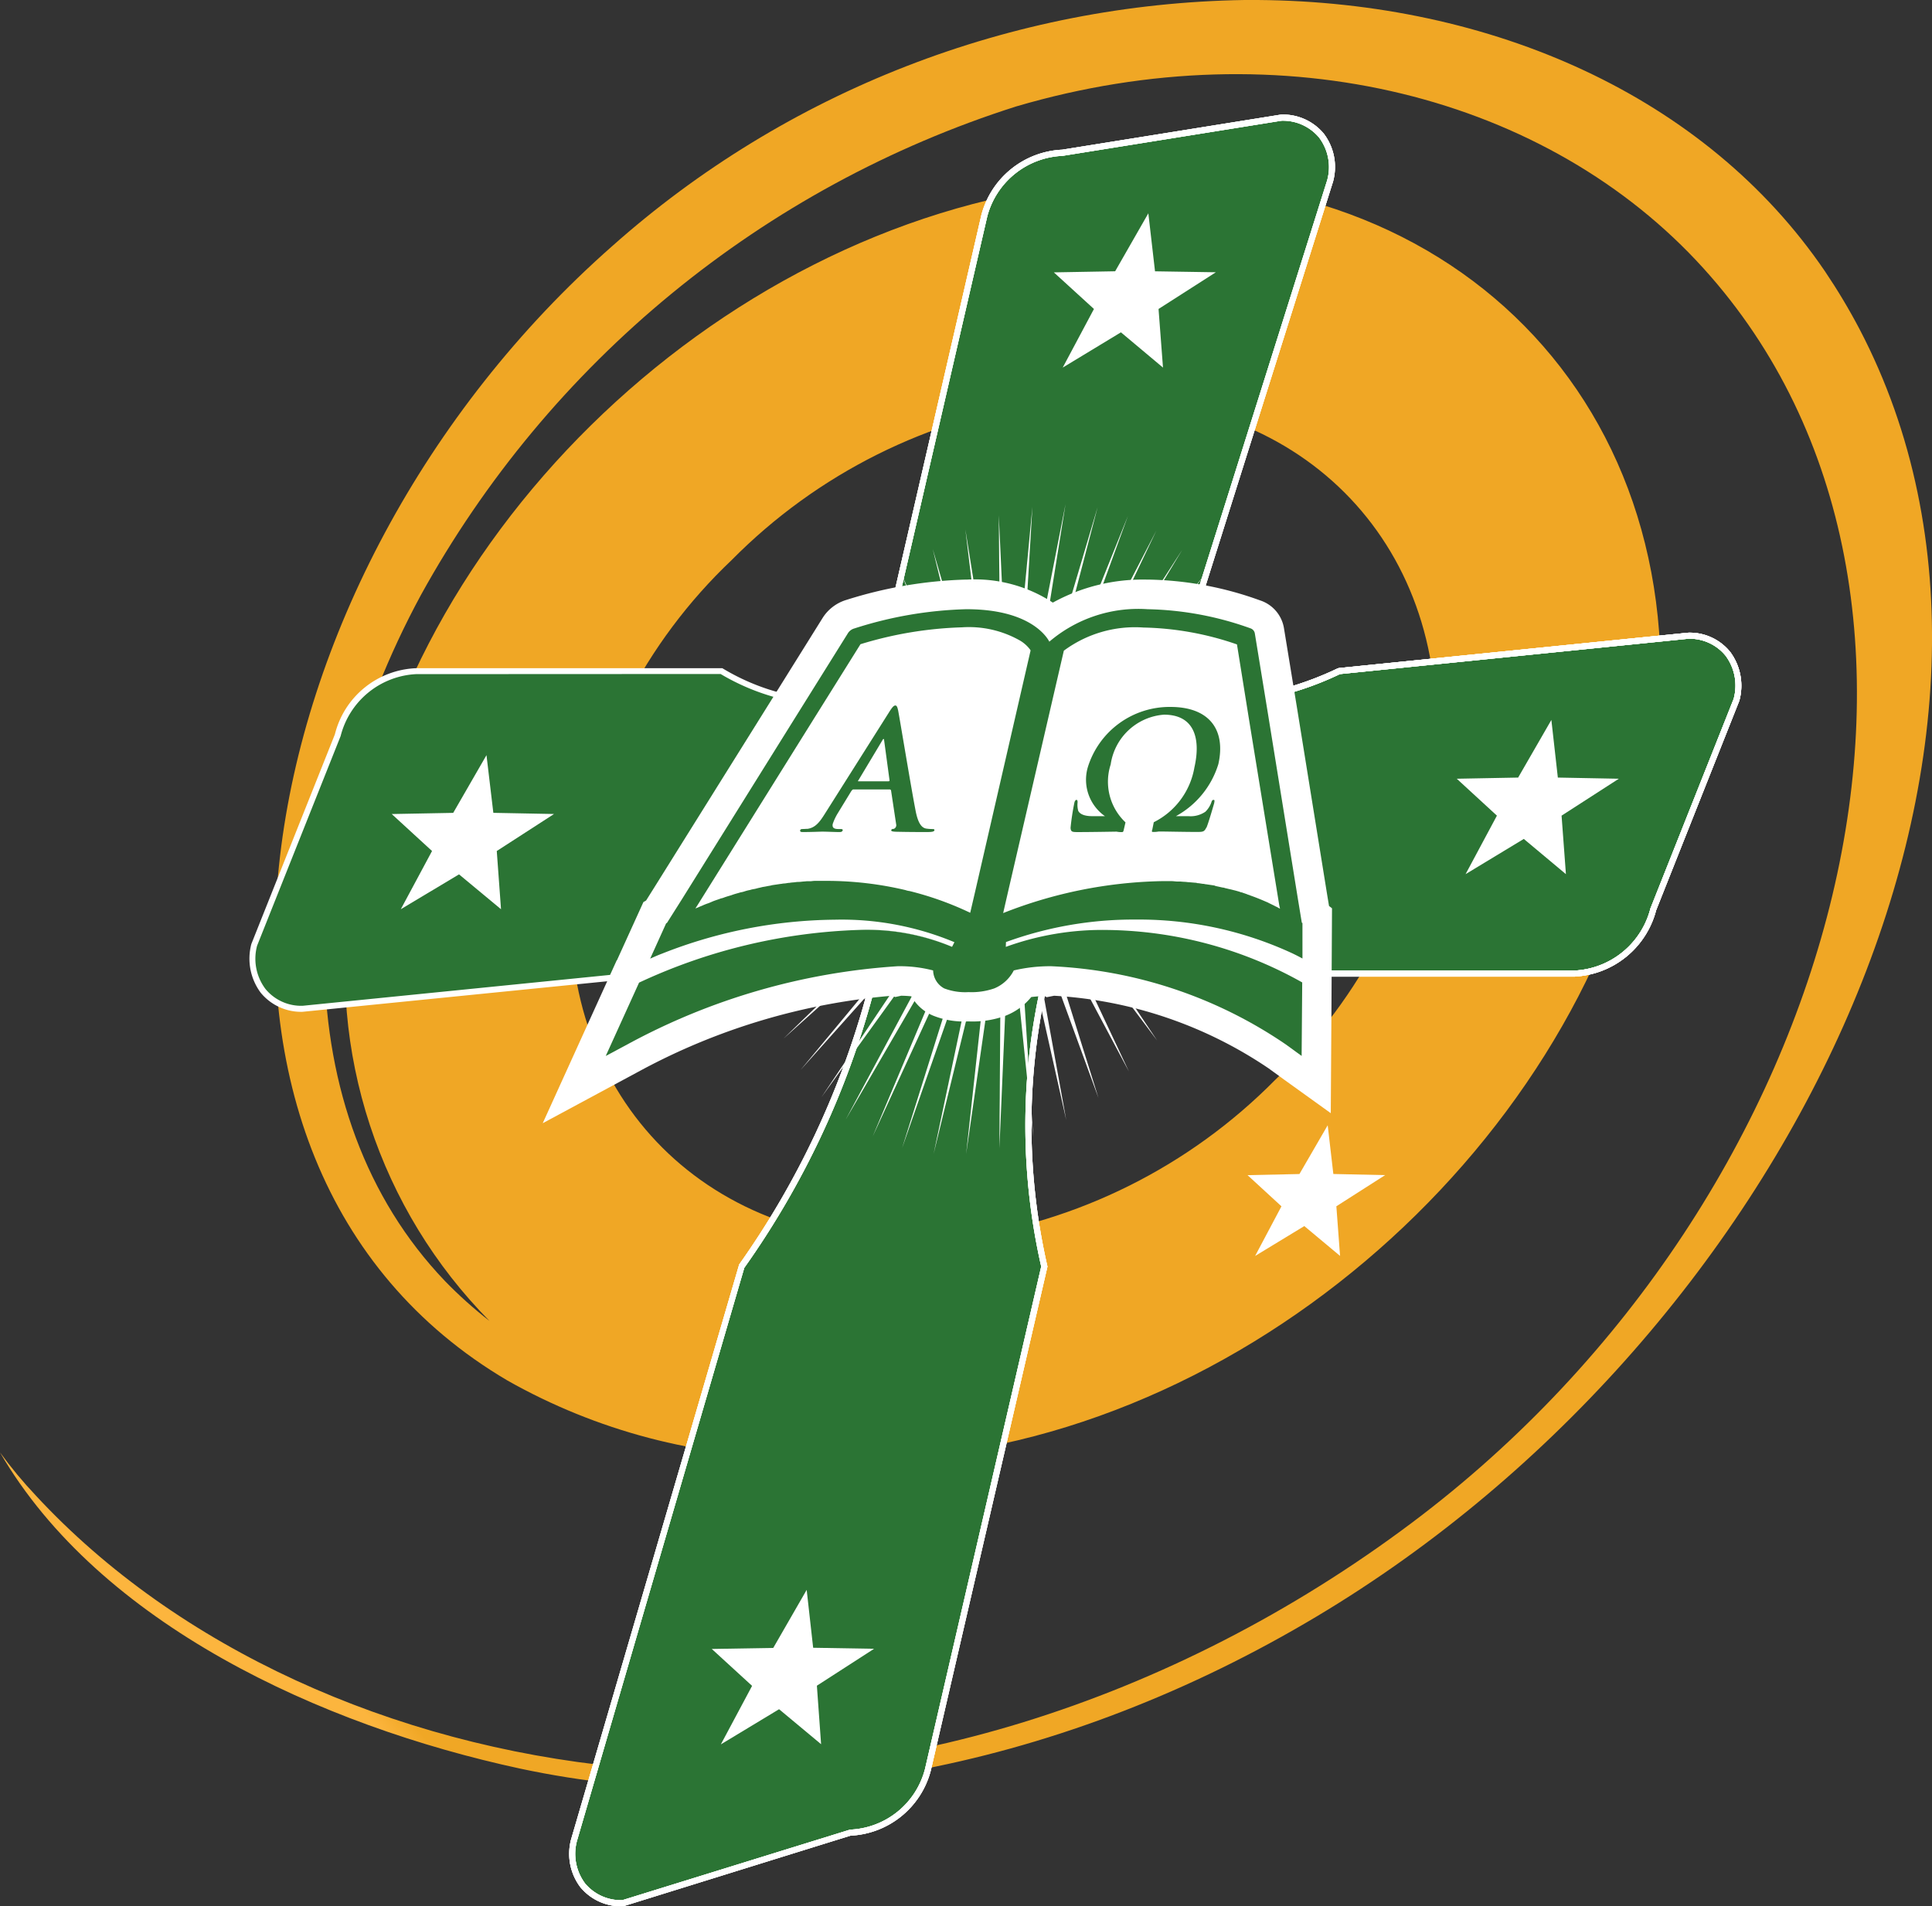 <svg xmlns="http://www.w3.org/2000/svg" xmlns:xlink="http://www.w3.org/1999/xlink" width="56.412" height="55.675" viewBox="0 0 56.412 55.675">
  <rect x="0" y="0" width="56.412" height="55.675" fill="#333333" stroke="none"/>
  <defs>
    <clipPath id="clip-path">
      <path id="Path_29" data-name="Path 29" d="M16.732,25.432a15.26,15.26,0,0,1,4.632-9.075,16.093,16.093,0,0,1,9.272-4.633,12.71,12.71,0,0,1,1.518-.088c6.208,0,10.386,4.654,9.71,10.832a15.331,15.331,0,0,1-4.634,9.075,16.059,16.059,0,0,1-9.274,4.632,14.585,14.585,0,0,1-1.513.091c-6.214,0-10.383-4.656-9.711-10.834M36.337,0a28.454,28.454,0,0,0-18.46,7.187c-11.014,9.7-13.832,26.778-3.065,33.13a17.343,17.343,0,0,0,8.552,2.249,18.936,18.936,0,0,0,3.9-.062c10.534-1.242,19.988-10.557,21.117-20.8S41.865,4.15,31.333,5.4,11.349,15.955,10.224,26.191a14.627,14.627,0,0,0,4.068,12.388,12.485,12.485,0,0,1-1.3-1.165c-4.634-4.843-4.515-12.987-.7-20.039A30.367,30.367,0,0,1,29.667,3.11c7.811-2.3,15.551-.274,20.076,4.731,8.641,9.549,4.221,27.073-8.512,36.629-7.019,5.27-15.519,7.891-23.133,7.138-6.635-.65-12.91-3.456-17.055-7.932A12.721,12.721,0,0,1,0,42.42c2.906,5,9.349,7.976,15.194,9.236,7.241,1.542,15.488.1,22.933-4.257C52.11,39.238,60.6,21.686,54.3,9.62a17.913,17.913,0,0,0-1.016-1.7C49.8,2.8,43.553.052,36.729,0Z" fill="none"/>
    </clipPath>
    <linearGradient id="linear-gradient" x1="0.124" y1="0.871" x2="0.135" y2="0.871" gradientUnits="objectBoundingBox">
      <stop offset="0" stop-color="#fcb53e"/>
      <stop offset="1" stop-color="#f0a725"/>
    </linearGradient>
    <clipPath id="clip-path-2">
      <path id="Path_30" data-name="Path 30" d="M34.271,4.892A2.466,2.466,0,0,0,32,6.736L29.459,17.757a9.863,9.863,0,0,1,1.982-.226h.047a3.891,3.891,0,0,1,2.495.71,5.206,5.206,0,0,1,2.768-.71h.022a8.468,8.468,0,0,1,1.553.157L42.1,5.713a1.423,1.423,0,0,0-1.425-1.847Z" transform="translate(-29.459 -3.866)" fill="none"/>
    </clipPath>
    <linearGradient id="linear-gradient-2" x1="-1.401" y1="3.318" x2="-1.349" y2="3.318" gradientUnits="objectBoundingBox">
      <stop offset="0" stop-color="#b3cb38"/>
      <stop offset="0.001" stop-color="#b3cb38"/>
      <stop offset="1" stop-color="#2b7434"/>
    </linearGradient>
    <clipPath id="clip-path-3">
      <path id="Path_31" data-name="Path 31" d="M28.269,32.5a6.545,6.545,0,0,0-.773.052,25.129,25.129,0,0,1-3.764,8.034L18.841,57.341a1.42,1.42,0,0,0,1.422,1.843L26.9,57.125a2.453,2.453,0,0,0,2.274-1.845l3.4-14.693a18.643,18.643,0,0,1-.044-8.072,3.784,3.784,0,0,0-.438.038,1.668,1.668,0,0,1-.735.555,2.6,2.6,0,0,1-1.008.143,2.133,2.133,0,0,1-.97-.165,1.176,1.176,0,0,1-.584-.552,3.992,3.992,0,0,0-.466-.034Z" transform="translate(-18.793 -32.5)" fill="none"/>
    </clipPath>
    <linearGradient id="linear-gradient-3" x1="-0.302" y1="1.179" x2="-0.271" y2="1.179" xlink:href="#linear-gradient-2"/>
    <clipPath id="clip-path-4">
      <path id="Path_32" data-name="Path 32" d="M43.782,21.911a9.455,9.455,0,0,1-1.483.564l.086.558.878,5.411.093.579a.632.632,0,0,1,.05.252l0,1.03a.668.668,0,0,1-.1.35.516.516,0,0,1,.039.092h7.337a2.5,2.5,0,0,0,2.288-1.882l2.425-6.108a1.433,1.433,0,0,0-1.409-1.877Z" transform="translate(-42.299 -20.879)" fill="none"/>
    </clipPath>
    <linearGradient id="linear-gradient-4" x1="-2.821" y1="3.794" x2="-2.754" y2="3.794" xlink:href="#linear-gradient-2"/>
    <clipPath id="clip-path-5">
      <path id="Path_33" data-name="Path 33" d="M13.062,22.04a2.483,2.483,0,0,0-2.284,1.876L8.343,30.028A1.436,1.436,0,0,0,9.758,31.9l9.136-.916.065-.141a.593.593,0,0,1,.261-.3.668.668,0,0,1,.054-.4l.471-1.025a.732.732,0,0,1,.12-.194l.382-.6L23.629,22.9l.083-.141a6.532,6.532,0,0,1-1.725-.724Z" transform="translate(-8.293 -22.04)" fill="none"/>
    </clipPath>
    <linearGradient id="linear-gradient-5" x1="-0.811" y1="2.401" x2="-0.733" y2="2.401" xlink:href="#linear-gradient-2"/>
  </defs>
  <g id="Group_41" data-name="Group 41" transform="translate(-7533.335 111.675)">
    <g id="Group_4" data-name="Group 4" transform="translate(7533.335 -111.675)">
      <g id="Group_3" data-name="Group 3" clip-path="url(#clip-path)">
        <rect id="Rectangle_4" data-name="Rectangle 4" width="80.636" height="79.907" transform="translate(-26.342 22.906) rotate(-41.009)" fill="url(#linear-gradient)"/>
      </g>
    </g>
    <g id="Group_6" data-name="Group 6" transform="translate(7559.534 -108.237)">
      <g id="Group_5" data-name="Group 5" clip-path="url(#clip-path-2)">
        <rect id="Rectangle_5" data-name="Rectangle 5" width="17.17" height="16.101" transform="translate(-3.526 13.451) rotate(-75.311)" fill="url(#linear-gradient-2)"/>
      </g>
    </g>
    <g id="Group_8" data-name="Group 8" transform="translate(7550.048 -82.773)">
      <g id="Group_7" data-name="Group 7" clip-path="url(#clip-path-3)">
        <rect id="Rectangle_6" data-name="Rectangle 6" width="29.324" height="20.18" transform="translate(-6.632 25.022) rotate(-75.549)" fill="url(#linear-gradient-3)"/>
      </g>
    </g>
    <g id="Group_10" data-name="Group 10" transform="translate(7570.953 -93.107)">
      <g id="Group_9" data-name="Group 9" clip-path="url(#clip-path-4)">
        <rect id="Rectangle_7" data-name="Rectangle 7" width="13.334" height="9.867" transform="translate(0 0)" fill="url(#linear-gradient-4)"/>
      </g>
    </g>
    <g id="Group_12" data-name="Group 12" transform="translate(7540.71 -92.075)">
      <g id="Group_11" data-name="Group 11" clip-path="url(#clip-path-5)">
        <rect id="Rectangle_8" data-name="Rectangle 8" width="11.438" height="16.551" transform="matrix(0.104, -0.995, 0.995, 0.104, -1.212, 9.755)" fill="url(#linear-gradient-5)"/>
      </g>
    </g>
    <path id="Path_34" data-name="Path 34" d="M50.66,30.823h-7.4l-.021-.058a.688.688,0,0,0-.033-.079l-.025-.044.027-.044a.6.6,0,0,0,.091-.3l0-1.032a.535.535,0,0,0-.042-.216l-.1-.6L42.187,22.4l.074-.021a9.406,9.406,0,0,0,1.468-.558l.031-.009,10.2-1.033a1.519,1.519,0,0,1,1.228.561,1.656,1.656,0,0,1,.267,1.425l-2.429,6.12a2.594,2.594,0,0,1-2.371,1.937m-7.275-.176H50.66a2.414,2.414,0,0,0,2.2-1.814l2.43-6.12a1.462,1.462,0,0,0-.237-1.263,1.35,1.35,0,0,0-1.086-.494L43.794,21.987a9.3,9.3,0,0,1-1.409.54l.075.482L43.431,29a.667.667,0,0,1,.05.265l0,1.031a.764.764,0,0,1-.092.353" transform="translate(7528.666 -113.975)" fill="#fff"/>
    <path id="Path_35" data-name="Path 35" d="M9.753,31.98a1.528,1.528,0,0,1-1.233-.556A1.67,1.67,0,0,1,8.246,30l2.439-6.123a2.548,2.548,0,0,1,2.366-1.932H22l.022.014a6.455,6.455,0,0,0,1.7.713l.109.031-.141.238-3.766,6.024a.662.662,0,0,0-.112.179l-.474,1.029a.6.6,0,0,0-.047.355l.01.06-.052.031a.5.5,0,0,0-.222.252l-.088.192-.051,0-9.136.916Zm3.3-9.862a2.4,2.4,0,0,0-2.2,1.809L8.414,30.049a1.47,1.47,0,0,0,.245,1.265,1.35,1.35,0,0,0,1.088.49l9.077-.912.044-.094a.661.661,0,0,1,.246-.305.769.769,0,0,1,.068-.4l.471-1.024a.825.825,0,0,1,.133-.213l.376-.595,3.405-5.459a6.528,6.528,0,0,1-1.619-.688Z" transform="translate(7532.428 -114.104)" fill="#fff"/>
    <path id="Path_36" data-name="Path 36" d="M33.962,18.337l-.048-.037a3.773,3.773,0,0,0-2.381-.69h-.107a9.694,9.694,0,0,0-1.964.224l-.134.028.03-.134L31.9,6.7a2.561,2.561,0,0,1,2.36-1.911l6.388-1.025h0a1.545,1.545,0,0,1,1.252.558,1.611,1.611,0,0,1,.269,1.4l-3.8,12.056-.076-.014a8.455,8.455,0,0,0-1.537-.156,5.156,5.156,0,0,0-2.744.7Zm-2.429-.9a3.988,3.988,0,0,1,2.44.691,5.349,5.349,0,0,1,2.763-.691h.021a8.623,8.623,0,0,1,1.492.144L42,5.676a1.435,1.435,0,0,0-.237-1.24,1.372,1.372,0,0,0-1.1-.493L34.271,4.969a2.38,2.38,0,0,0-2.2,1.776L29.561,17.633a9.71,9.71,0,0,1,1.866-.2h.107" transform="translate(7530.089 -112.092)" fill="#fff"/>
    <path id="Path_37" data-name="Path 37" d="M20.266,59.262h-.013a1.539,1.539,0,0,1-1.238-.556,1.619,1.619,0,0,1-.271-1.4l4.907-16.788A24.912,24.912,0,0,0,27.4,32.517l.016-.056.058-.007a6.7,6.7,0,0,1,.783-.052h.059a3.934,3.934,0,0,1,.474.034l.048.005.023.044a1.074,1.074,0,0,0,.541.51,1.87,1.87,0,0,0,.848.156h.141a2.5,2.5,0,0,0,.922-.136,1.6,1.6,0,0,0,.695-.526l.022-.029.036-.005a4.108,4.108,0,0,1,.45-.039l.108,0-.019.107a18.5,18.5,0,0,0,.042,8.031l.006.022-.005.023-3.4,14.693A2.548,2.548,0,0,1,26.9,57.2ZM23.8,40.616,18.914,57.354a1.443,1.443,0,0,0,.238,1.242,1.364,1.364,0,0,0,1.087.488l6.65-2.06a2.363,2.363,0,0,0,2.189-1.776L32.47,40.578a18.614,18.614,0,0,1-.059-7.982c-.092.005-.186.014-.285.028a1.765,1.765,0,0,1-.749.556h0a2.614,2.614,0,0,1-.986.149H30.25a2.055,2.055,0,0,1-.921-.173,1.246,1.246,0,0,1-.6-.55,3.706,3.706,0,0,0-.41-.028h-.059a6.387,6.387,0,0,0-.7.044A25.046,25.046,0,0,1,23.8,40.616" transform="translate(7531.267 -115.262)" fill="#fff"/>
    <path id="Path_38" data-name="Path 38" d="M50.66,30.823h-7.4l-.021-.058a.688.688,0,0,0-.033-.079l-.025-.044.027-.044a.6.6,0,0,0,.091-.3l0-1.032a.535.535,0,0,0-.042-.216l-.1-.6L42.187,22.4l.074-.021a9.406,9.406,0,0,0,1.468-.558l.031-.009,10.2-1.033a1.519,1.519,0,0,1,1.228.561,1.656,1.656,0,0,1,.267,1.425l-2.429,6.12a2.594,2.594,0,0,1-2.371,1.937m-7.275-.176H50.66a2.414,2.414,0,0,0,2.2-1.814l2.43-6.12a1.462,1.462,0,0,0-.237-1.263,1.35,1.35,0,0,0-1.086-.494L43.794,21.987a9.3,9.3,0,0,1-1.409.54l.075.482L43.431,29a.667.667,0,0,1,.05.265l0,1.031a.764.764,0,0,1-.092.353" transform="translate(7528.666 -113.975)" fill="#fff"/>
    <path id="Path_39" data-name="Path 39" d="M33.962,18.337l-.048-.037a3.773,3.773,0,0,0-2.381-.69h-.107a9.694,9.694,0,0,0-1.964.224l-.134.028.03-.134L31.9,6.7a2.561,2.561,0,0,1,2.36-1.911l6.388-1.025h0a1.545,1.545,0,0,1,1.252.558,1.611,1.611,0,0,1,.269,1.4l-3.8,12.056-.076-.014a8.455,8.455,0,0,0-1.537-.156,5.156,5.156,0,0,0-2.744.7Zm-2.429-.9a3.988,3.988,0,0,1,2.44.691,5.349,5.349,0,0,1,2.763-.691h.021a8.623,8.623,0,0,1,1.492.144L42,5.676a1.435,1.435,0,0,0-.237-1.24,1.372,1.372,0,0,0-1.1-.493L34.271,4.969a2.38,2.38,0,0,0-2.2,1.776L29.561,17.633a9.71,9.71,0,0,1,1.866-.2h.107" transform="translate(7530.089 -112.092)" fill="#fff"/>
    <path id="Path_40" data-name="Path 40" d="M20.266,59.262h-.013a1.539,1.539,0,0,1-1.238-.556,1.619,1.619,0,0,1-.271-1.4l4.907-16.788A24.912,24.912,0,0,0,27.4,32.517l.016-.056.058-.007a6.7,6.7,0,0,1,.783-.052h.059a3.934,3.934,0,0,1,.474.034l.048.005.023.044a1.074,1.074,0,0,0,.541.51,1.87,1.87,0,0,0,.848.156h.141a2.5,2.5,0,0,0,.922-.136,1.6,1.6,0,0,0,.695-.526l.022-.029.036-.005a4.108,4.108,0,0,1,.45-.039l.108,0-.019.107a18.5,18.5,0,0,0,.042,8.031l.006.022-.005.023-3.4,14.693A2.548,2.548,0,0,1,26.9,57.2ZM23.8,40.616,18.914,57.354a1.443,1.443,0,0,0,.238,1.242,1.364,1.364,0,0,0,1.087.488l6.65-2.06a2.363,2.363,0,0,0,2.189-1.776L32.47,40.578a18.614,18.614,0,0,1-.059-7.982c-.092.005-.186.014-.285.028a1.765,1.765,0,0,1-.749.556h0a2.614,2.614,0,0,1-.986.149H30.25a2.055,2.055,0,0,1-.921-.173,1.246,1.246,0,0,1-.6-.55,3.706,3.706,0,0,0-.41-.028h-.059a6.387,6.387,0,0,0-.7.044A25.046,25.046,0,0,1,23.8,40.616" transform="translate(7531.267 -115.262)" fill="#fff"/>
    <path id="Path_41" data-name="Path 41" d="M50.66,30.823h-7.4l-.021-.058a.688.688,0,0,0-.033-.079l-.025-.044.027-.044a.6.6,0,0,0,.091-.3l0-1.032a.535.535,0,0,0-.042-.216l-.1-.6L42.187,22.4l.074-.021a9.406,9.406,0,0,0,1.468-.558l.031-.009,10.2-1.033a1.519,1.519,0,0,1,1.228.561,1.656,1.656,0,0,1,.267,1.425l-2.429,6.12a2.594,2.594,0,0,1-2.371,1.937m-7.275-.176H50.66a2.414,2.414,0,0,0,2.2-1.814l2.43-6.12a1.462,1.462,0,0,0-.237-1.263,1.35,1.35,0,0,0-1.086-.494L43.794,21.987a9.3,9.3,0,0,1-1.409.54l.075.482L43.431,29a.667.667,0,0,1,.05.265l0,1.031a.764.764,0,0,1-.092.353" transform="translate(7528.666 -113.975)" fill="#fff"/>
    <path id="Path_42" data-name="Path 42" d="M33.962,18.337l-.048-.037a3.773,3.773,0,0,0-2.381-.69h-.107a9.694,9.694,0,0,0-1.964.224l-.134.028.03-.134L31.9,6.7a2.561,2.561,0,0,1,2.36-1.911l6.388-1.025h0a1.545,1.545,0,0,1,1.252.558,1.611,1.611,0,0,1,.269,1.4l-3.8,12.056-.076-.014a8.455,8.455,0,0,0-1.537-.156,5.156,5.156,0,0,0-2.744.7Zm-2.429-.9a3.988,3.988,0,0,1,2.44.691,5.349,5.349,0,0,1,2.763-.691h.021a8.623,8.623,0,0,1,1.492.144L42,5.676a1.435,1.435,0,0,0-.237-1.24,1.372,1.372,0,0,0-1.1-.493L34.271,4.969a2.38,2.38,0,0,0-2.2,1.776L29.561,17.633a9.71,9.71,0,0,1,1.866-.2h.107" transform="translate(7530.089 -112.092)" fill="#fff"/>
    <path id="Path_43" data-name="Path 43" d="M20.266,59.262h-.013a1.539,1.539,0,0,1-1.238-.556,1.619,1.619,0,0,1-.271-1.4l4.907-16.788A24.912,24.912,0,0,0,27.4,32.517l.016-.056.058-.007a6.7,6.7,0,0,1,.783-.052h.059a3.934,3.934,0,0,1,.474.034l.048.005.023.044a1.074,1.074,0,0,0,.541.51,1.87,1.87,0,0,0,.848.156h.141a2.5,2.5,0,0,0,.922-.136,1.6,1.6,0,0,0,.695-.526l.022-.029.036-.005a4.108,4.108,0,0,1,.45-.039l.108,0-.019.107a18.5,18.5,0,0,0,.042,8.031l.006.022-.005.023-3.4,14.693A2.548,2.548,0,0,1,26.9,57.2ZM23.8,40.616,18.914,57.354a1.443,1.443,0,0,0,.238,1.242,1.364,1.364,0,0,0,1.087.488l6.65-2.06a2.363,2.363,0,0,0,2.189-1.776L32.47,40.578a18.614,18.614,0,0,1-.059-7.982c-.092.005-.186.014-.285.028a1.765,1.765,0,0,1-.749.556h0a2.614,2.614,0,0,1-.986.149H30.25a2.055,2.055,0,0,1-.921-.173,1.246,1.246,0,0,1-.6-.55,3.706,3.706,0,0,0-.41-.028h-.059a6.387,6.387,0,0,0-.7.044A25.046,25.046,0,0,1,23.8,40.616" transform="translate(7531.267 -115.262)" fill="#fff"/>
    <path id="Path_44" data-name="Path 44" d="M50.66,30.823h-7.4l-.021-.058a.688.688,0,0,0-.033-.079l-.025-.044.027-.044a.6.6,0,0,0,.091-.3l0-1.032a.535.535,0,0,0-.042-.216l-.1-.6L42.187,22.4l.074-.021a9.406,9.406,0,0,0,1.468-.558l.031-.009,10.2-1.033a1.519,1.519,0,0,1,1.228.561,1.656,1.656,0,0,1,.267,1.425l-2.429,6.12a2.594,2.594,0,0,1-2.371,1.937m-7.275-.176H50.66a2.414,2.414,0,0,0,2.2-1.814l2.43-6.12a1.462,1.462,0,0,0-.237-1.263,1.35,1.35,0,0,0-1.086-.494L43.794,21.987a9.3,9.3,0,0,1-1.409.54l.075.482L43.431,29a.667.667,0,0,1,.05.265l0,1.031a.764.764,0,0,1-.092.353" transform="translate(7528.666 -113.975)" fill="#fff"/>
    <path id="Path_45" data-name="Path 45" d="M26.141,52.214l.189,1.691,1.779.03-1.67,1.078.123,1.709L25.335,55.7l-1.7,1.027.912-1.709-1.177-1.078,1.795-.03Z" transform="translate(7530.748 -117.455)" fill="#fff"/>
    <path id="Path_46" data-name="Path 46" d="M37.359,7.006,37.554,8.7l1.776.028L37.657,9.8l.13,1.712-1.228-1.03-1.7,1.03L35.771,9.8,34.6,8.731l1.79-.032Z" transform="translate(7529.506 -112.451)" fill="#fff"/>
    <path id="Path_47" data-name="Path 47" d="M50.592,23.644l.189,1.683,1.781.034L50.89,26.439l.127,1.709-1.23-1.029-1.7,1.029.915-1.709L47.83,25.361l1.792-.034Z" transform="translate(7528.041 -114.292)" fill="#fff"/>
    <path id="Path_48" data-name="Path 48" d="M43.3,36.956l.165,1.423,1.512.033-1.424.91.108,1.45L42.617,39.9l-1.436.873.769-1.45-.99-.91,1.515-.033Z" transform="translate(7528.802 -115.766)" fill="#fff"/>
    <path id="Path_49" data-name="Path 49" d="M15.628,24.8l.2,1.685,1.772.034L15.928,27.6l.124,1.7-1.226-1.018-1.7,1.018.912-1.7-1.177-1.08,1.795-.034Z" transform="translate(7531.912 -114.42)" fill="#fff"/>
    <path id="Path_50" data-name="Path 50" d="M33.862,16.557l-1.133,7.069L34.8,16.642l-1.837,7.031L35.685,16.9l-2.506,6.865,3.335-6.435-3.129,6.564,3.883-6-3.706,6.15,4.36-5.427-4.2,5.636,4.76-4.784-4.63,5.018,5.074-4.047-4.973,4.315,5.295-3.239L34.013,25.04l5.435-2.372-5.4,2.679,5.459-1.467-5.459,1.783,5.4-.528-5.437.848,5.243.42-5.3-.089,4.987,1.353-5.088-1.039L38.495,28.9,33.726,26.94l4.218,3.139-4.376-2.851L37.286,31.2l-3.9-3.691,3.149,4.711-3.349-4.468,2.527,5.376-2.742-5.153L34.824,33.9l-2.1-5.749,1.158,6.391-1.4-6.248.436,6.745-.687-6.636-.3,6.969.047-6.906-1.018,7.07.771-7.051L30.01,35.534,31.5,28.47,29.09,35.364l2.183-6.956-3.041,6.616L31.062,28.3l-3.616,6.227,3.423-6.381-4.132,5.73,3.96-5.91-4.57,5.115,4.43-5.339-4.931,4.426,4.816-4.678-5.205,3.653,5.123-3.928L24.98,30.028l5.331-3.1-5.461,1.917,5.443-2.23-5.446.992,5.461-1.317-5.334.058,5.378-.38-5.123-.892,5.21.573-4.821-1.825,4.93,1.5-4.434-2.713,4.581,2.411-3.979-3.564,4.142,3.282L27.426,20.4l3.627,4.079-2.844-5.046,3.049,4.812L29.07,18.59l2.424,5.456-1.509-6.178,1.747,6.012L30.938,17.3l1.037,6.452-.062-6.869.316,6.789.666-7.037-.416,6.993Z" transform="translate(7530.585 -113.508)" fill="#fff"/>
    <path id="Path_51" data-name="Path 51" d="M40.778,28.568l-.059-.356L39.846,22.8l-.382-2.334a1.029,1.029,0,0,0-.7-.823,10.024,10.024,0,0,0-3.244-.607l-.053,0a5.441,5.441,0,0,0-2.754.672,4.154,4.154,0,0,0-2.508-.672h-.028l-.021,0a12.7,12.7,0,0,0-3.464.591,1.244,1.244,0,0,0-.7.528l-1.453,2.328L21.156,27.9l-.319.509-.078.045-.773,1.7h-.006l-2.161,4.759,2.863-1.542a18.773,18.773,0,0,1,7.337-2.181l.094.038.17-.038a2.873,2.873,0,0,1,.3.017,1.316,1.316,0,0,0,.623.559,2.4,2.4,0,0,0,1.038.173,2.79,2.79,0,0,0,1.069-.158,1.811,1.811,0,0,0,.77-.553c.116-.014.241-.024.384-.031l.068.036.216-.043a12.423,12.423,0,0,1,6.266,2.123l.466.339,1.346.968.02-3.1.016-2.883Z" transform="translate(7531.363 -113.783)" fill="#fff"/>
    <path id="Path_52" data-name="Path 52" d="M31,28.318l-.144.623a9.333,9.333,0,0,0-1.781-.637c-.028,0-.062-.014-.085-.016,0,0-.007,0-.007-.006a10.113,10.113,0,0,0-2.31-.273h-.234c-.035,0-.078,0-.116,0s-.08.006-.127.01l-.12,0c-.043.006-.084.006-.132.012s-.074.009-.115.009-.091.01-.14.013a.688.688,0,0,0-.112.014c-.053,0-.108.018-.155.018-.031,0-.071.012-.111.013-.075.012-.162.025-.243.036a.535.535,0,0,1-.093.02c-.056.01-.114.023-.177.032-.035.008-.068.017-.1.023-.061.012-.1.029-.158.037s-.08.016-.115.028a.871.871,0,0,0-.157.041.987.987,0,0,1-.122.028c-.046.015-.108.031-.158.046s-.076.025-.115.038c-.067.02-.137.039-.211.068-.021.007-.052.02-.084.029a1.959,1.959,0,0,0-.251.091.769.769,0,0,0-.107.04c-.059.02-.117.047-.176.069-.037.017-.074.029-.107.044s-.068.028-.108.044l.065-.1,3.376-5.412,1.38-2.207a11.231,11.231,0,0,1,2.964-.493,3.019,3.019,0,0,1,1.7.39.987.987,0,0,1,.282.253.221.221,0,0,1,.022.034Z" transform="translate(7530.809 -113.957)" fill="#fff"/>
    <path id="Path_53" data-name="Path 53" d="M32.939,28.941l.143-.623,1.627-7.032a3.511,3.511,0,0,1,2.325-.676,8.843,8.843,0,0,1,2.73.493l.354,2.206L41,28.721l.022.1c-.034-.014-.062-.034-.093-.05a.364.364,0,0,1-.075-.037l-.166-.081a.319.319,0,0,0-.059-.028c-.159-.07-.317-.134-.48-.191a.179.179,0,0,0-.06-.02c-.06-.024-.119-.044-.178-.068a.233.233,0,0,1-.075-.022c-.054-.015-.106-.031-.166-.043-.026-.01-.054-.016-.082-.024-.06-.011-.116-.028-.172-.039a.189.189,0,0,0-.071-.016l-.2-.044a.388.388,0,0,1-.041-.016l-.244-.036a.2.2,0,0,1-.057-.011c-.066,0-.128-.021-.19-.021a.235.235,0,0,0-.076-.013l-.161-.014a.682.682,0,0,1-.088-.008c-.055-.005-.108-.005-.163-.012l-.086,0c-.058,0-.117-.011-.172-.012h-.309a13.249,13.249,0,0,0-4.618.932" transform="translate(7529.689 -113.957)" fill="#fff"/>
    <path id="Path_54" data-name="Path 54" d="M30.918,31.035a6.332,6.332,0,0,0-2.72-.494,6.536,6.536,0,0,1,2.72.494" transform="translate(7530.214 -115.056)" fill="#317f3e"/>
    <path id="Path_55" data-name="Path 55" d="M40.224,30.907a11.9,11.9,0,0,0-5.7-1.532,8.264,8.264,0,0,0-2.955.494l.005-.141a10.878,10.878,0,0,1,3.8-.657,10.652,10.652,0,0,1,4.574.992c.1.049.19.094.283.146V29.174l-.019-.013-.115-.7-.875-5.412-.38-2.326a.19.19,0,0,0-.13-.158,9.364,9.364,0,0,0-3-.558,4,4,0,0,0-2.872.948c-.076-.15-.584-.952-2.429-.948a11.6,11.6,0,0,0-3.261.561.326.326,0,0,0-.2.155l-1.455,2.33-3.373,5.409-.446.706-.024.012-.467,1.032c.115-.05.223-.1.342-.144a14.023,14.023,0,0,1,5.042-.993,8.547,8.547,0,0,1,3.5.657L30,29.868a6.531,6.531,0,0,0-2.72-.494,16.408,16.408,0,0,0-6.419,1.539l-.973,2.142.623-.333a19.082,19.082,0,0,1,7.9-2.288,3.867,3.867,0,0,1,1.036.123.613.613,0,0,0,.324.525,1.717,1.717,0,0,0,.711.108,2.018,2.018,0,0,0,.75-.108,1.118,1.118,0,0,0,.57-.525,4.589,4.589,0,0,1,1.093-.123,13.172,13.172,0,0,1,6.853,2.286l.459.334ZM30.675,28.25l-.145.623a9.274,9.274,0,0,0-1.78-.637c-.028,0-.063-.013-.085-.016,0,0-.006,0-.006-.005a10.025,10.025,0,0,0-2.31-.274h-.234c-.035,0-.078,0-.116,0s-.08.006-.126.011l-.12,0c-.044.006-.084.006-.133.012s-.074.008-.115.008-.09.01-.14.014a.808.808,0,0,0-.112.013c-.053,0-.108.018-.155.018-.031,0-.072.012-.111.014l-.243.036a.53.53,0,0,1-.093.02c-.056.01-.114.024-.177.032-.034.008-.068.017-.1.024-.061.012-.1.028-.157.037a.641.641,0,0,0-.115.027,1.144,1.144,0,0,0-.158.04.66.66,0,0,1-.122.03c-.047.016-.108.031-.158.046s-.076.025-.115.039c-.067.02-.137.039-.211.067a.389.389,0,0,1-.084.024c-.081.032-.164.055-.251.091-.032.016-.068.028-.106.046a1.506,1.506,0,0,0-.177.068c-.037.018-.075.029-.107.045s-.068.028-.108.044l.065-.1,3.377-5.412,1.379-2.206a11.194,11.194,0,0,1,2.964-.493,3.019,3.019,0,0,1,1.7.39,1.006,1.006,0,0,1,.283.253c.007.005.015.026.02.033Zm.819.623.143-.623,1.627-7.032a3.49,3.49,0,0,1,2.325-.676,8.843,8.843,0,0,1,2.73.493l.354,2.206.881,5.412.022.1c-.034-.014-.062-.034-.093-.05a.729.729,0,0,1-.075-.037l-.166-.081a.319.319,0,0,0-.059-.028c-.159-.07-.317-.134-.48-.191a.231.231,0,0,0-.06-.021c-.06-.028-.119-.042-.178-.066a.233.233,0,0,1-.075-.022c-.054-.015-.106-.031-.166-.045l-.082-.021c-.06-.011-.116-.028-.172-.039a.189.189,0,0,0-.071-.016l-.2-.044a.388.388,0,0,1-.041-.016l-.244-.036a.2.2,0,0,1-.057-.011c-.066,0-.128-.021-.19-.021a.235.235,0,0,0-.076-.013l-.161-.014a.681.681,0,0,1-.088-.008c-.055-.005-.108-.005-.163-.012l-.086,0c-.058,0-.117-.011-.172-.012h-.309a13.249,13.249,0,0,0-4.618.932" transform="translate(7531.134 -113.889)" fill="#2b7434"/>
    <path id="Path_56" data-name="Path 56" d="M39.115,26.746c.052-.109.2-.621.229-.724.005-.047.02-.09-.016-.09s-.051.017-.069.076a.73.73,0,0,1-.172.269.766.766,0,0,1-.5.13h-.361a2.6,2.6,0,0,0,1.239-1.522c.223-1-.263-1.668-1.4-1.668a2.5,2.5,0,0,0-2.412,1.76,1.3,1.3,0,0,0,.5,1.43h-.379c-.181,0-.345-.043-.4-.154a.631.631,0,0,1-.02-.245c0-.059-.008-.076-.035-.076s-.052.043-.06.09a7.142,7.142,0,0,0-.11.724c.008.126.051.126.229.126.357,0,.912-.01,1.114-.013a.693.693,0,0,0,.165.013c.029,0,.038-.031.044-.06l.052-.224a1.632,1.632,0,0,1-.432-1.693,1.7,1.7,0,0,1,1.556-1.452c.9,0,1.076.716.888,1.541a2.2,2.2,0,0,1-1.186,1.6l-.045.224c-.014.029-.014.06.011.06a.816.816,0,0,0,.179-.013c.2,0,.75.013,1.1.013.185,0,.229,0,.288-.126" transform="translate(7529.445 -114.245)" fill="#2b7434"/>
    <path id="Path_57" data-name="Path 57" d="M30.133,26.778a1.155,1.155,0,0,1-.191-.015c-.092-.022-.218-.092-.3-.521-.141-.728-.458-2.663-.509-2.924-.022-.1-.039-.148-.083-.148s-.09.05-.177.188l-1.884,2.981c-.149.237-.274.4-.5.433-.042,0-.106.006-.149.006s-.06.012-.068.037c-.006.042.018.051.078.051.247,0,.511-.012.565-.012.146,0,.353.012.5.012.057,0,.084-.009.1-.051,0-.026-.013-.037-.062-.037h-.068c-.155,0-.178-.062-.163-.147a1.571,1.571,0,0,1,.135-.293l.412-.675c.025-.027.038-.041.051-.041h1.065a.039.039,0,0,1,.041.033l.152,1.006a.115.115,0,0,1-.074.113c-.053,0-.068.015-.073.041s.041.038.132.042c.375.009.727.009.893.009s.22-.009.237-.051c0-.032-.02-.037-.06-.037m-1.284-1.394h-.873c-.021,0-.021-.013-.007-.024l.7-1.168c.012-.025.025-.043.038-.043s.017.018.017.043l.158,1.168c0,.011-.009.024-.036.024" transform="translate(7530.427 -114.24)" fill="#2b7434"/>
  </g>
</svg>
